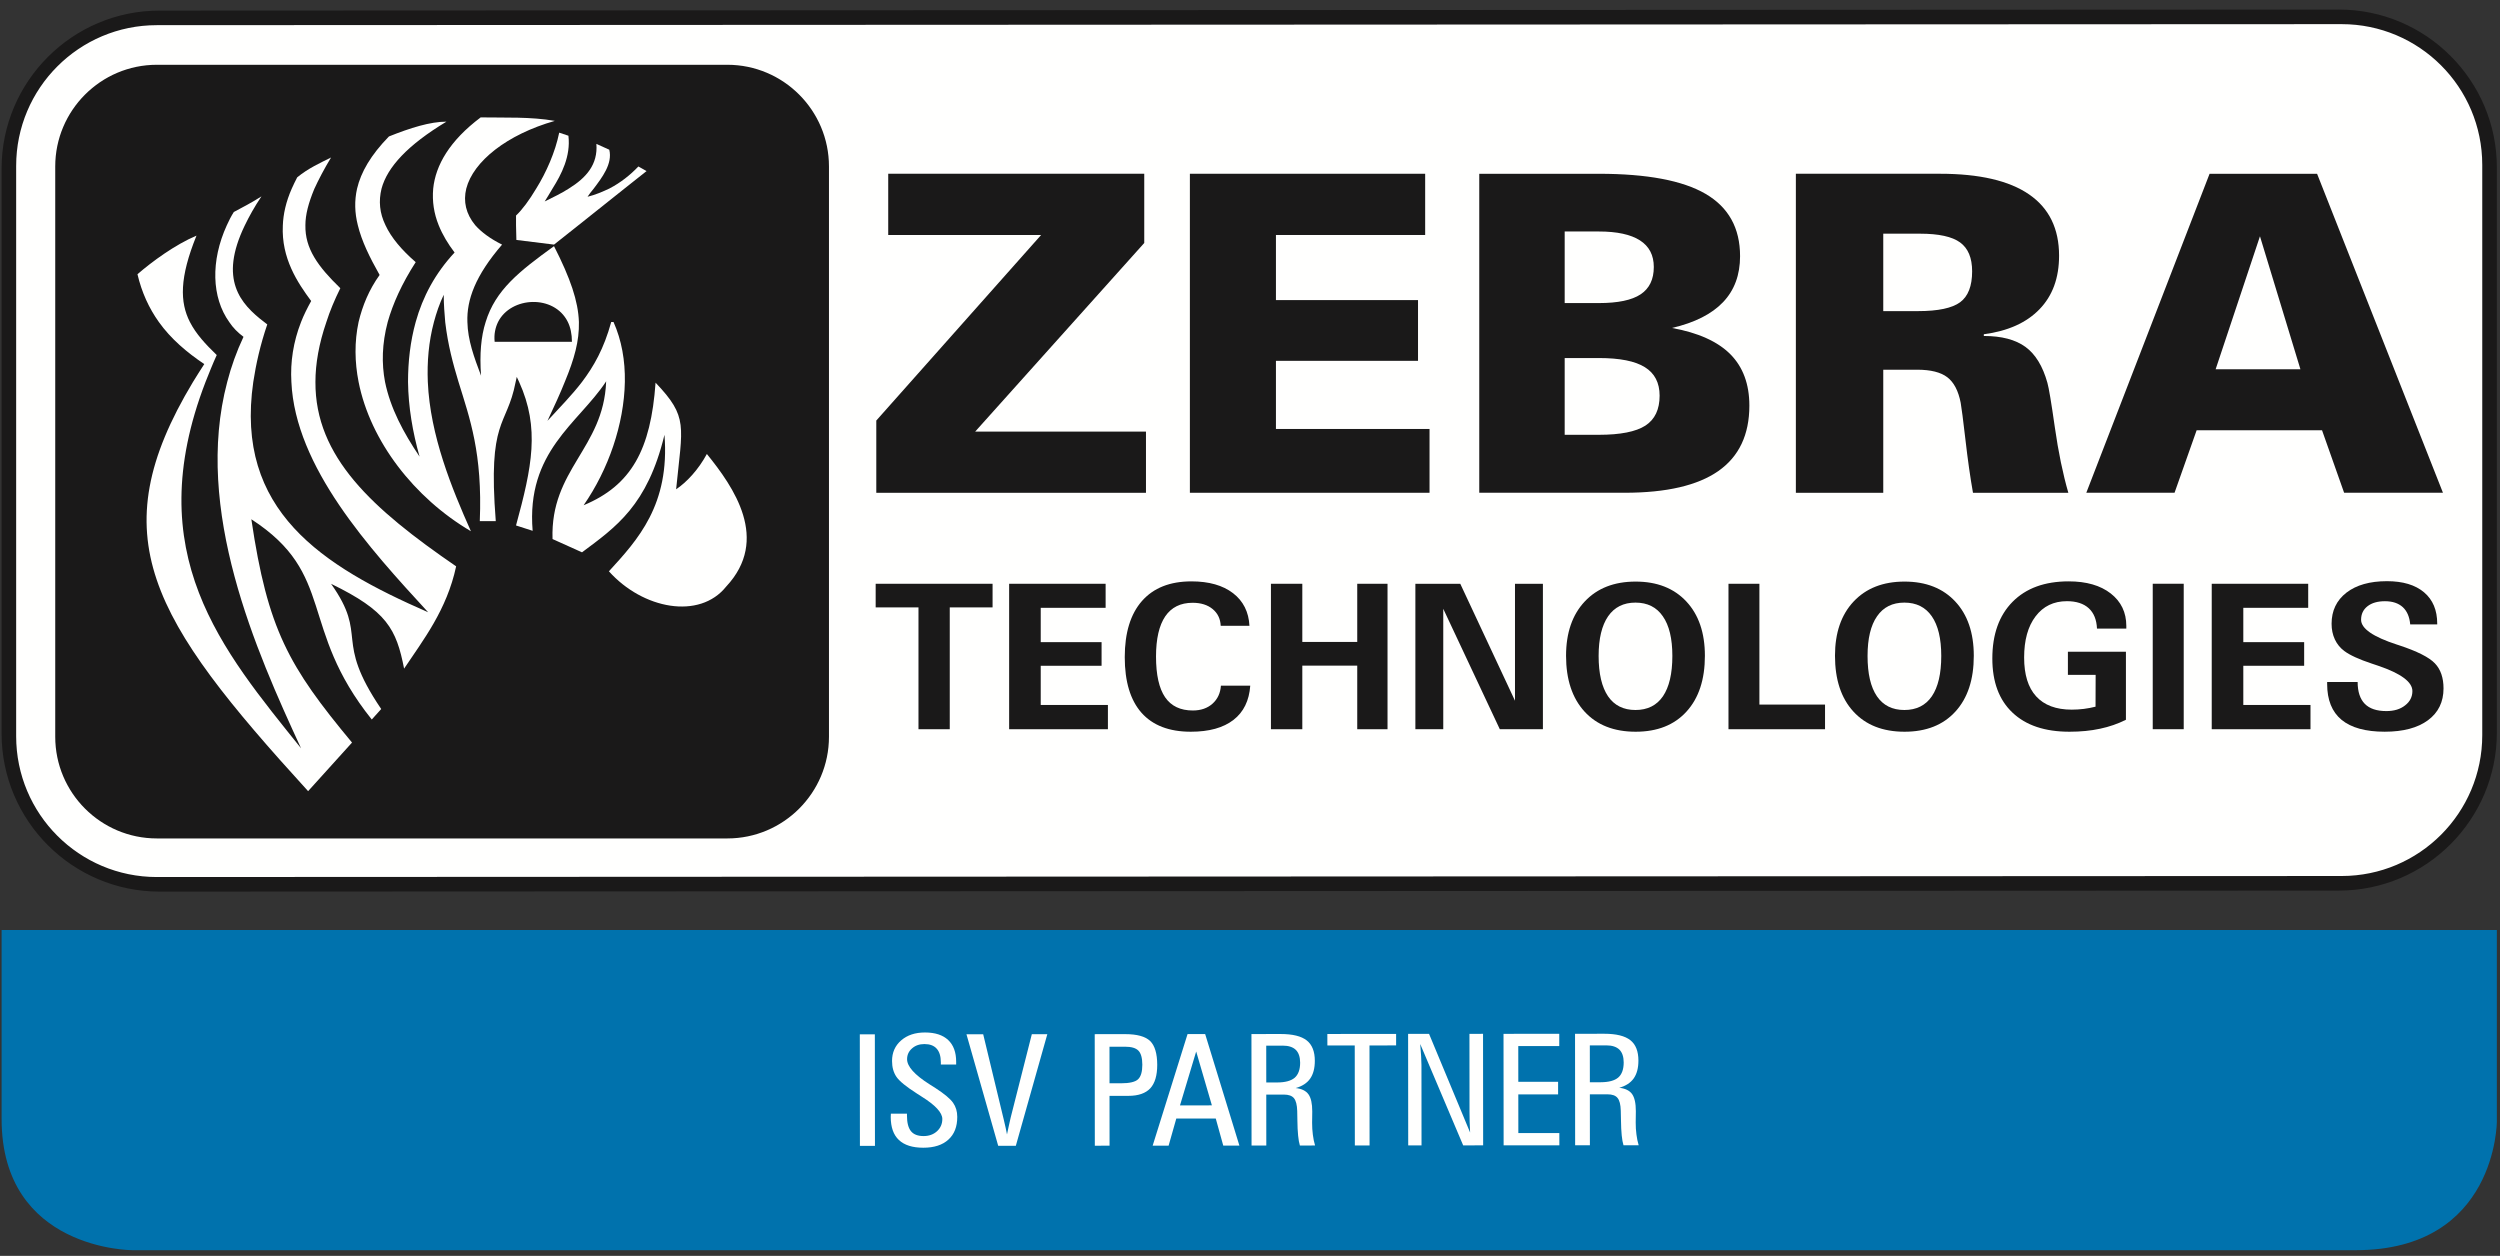 <?xml version="1.0" encoding="UTF-8"?>
<svg width="213px" height="107px" viewBox="0 0 213 107" version="1.1" xmlns="http://www.w3.org/2000/svg" xmlns:xlink="http://www.w3.org/1999/xlink">
    <rect x="0" y="0" width="213" height="107" fill="#333333" stroke="none"/>
    <!-- Generator: Sketch 50.2 (55047) - http://www.bohemiancoding.com/sketch -->
    <title>zebra-isv-partner</title>
    <desc>Created with Sketch.</desc>
    <defs></defs>
    <g id="Page-1" stroke="none" stroke-width="1" fill="none" fill-rule="evenodd">
        <g id="zebra-isv-partner">
            <path d="M0.137,79.237 L212.732,79.237 L212.732,95.545 C212.732,95.545 212.732,106.516 200.699,106.516 L11.267,106.516 C11.267,106.516 0.137,106.516 0.137,95.344 L0.137,79.237 Z" id="Fill-303" fill="#0072AD"></path>
            <polygon id="Fill-305" fill="#FFFFFE" points="73.265 97.627 73.256 88.126 74.537 88.126 74.546 97.627"></polygon>
            <path d="M75.903,94.882 L77.274,94.882 L77.274,95.056 C77.274,95.659 77.391,96.103 77.616,96.379 C77.841,96.655 78.198,96.793 78.69,96.793 C79.152,96.793 79.533,96.655 79.836,96.379 C80.133,96.103 80.286,95.758 80.286,95.341 C80.286,94.795 79.695,94.159 78.516,93.424 C78.348,93.316 78.222,93.235 78.132,93.178 C77.214,92.593 76.626,92.113 76.377,91.747 C76.128,91.381 76.002,90.931 76.002,90.397 C76.002,89.677 76.26,89.092 76.779,88.642 C77.295,88.192 77.97,87.967 78.81,87.967 C79.668,87.967 80.325,88.18 80.781,88.606 C81.237,89.035 81.465,89.65 81.465,90.46 L81.465,90.697 L80.16,90.697 L80.16,90.499 C80.157,89.992 80.04,89.605 79.806,89.347 C79.572,89.083 79.224,88.954 78.759,88.954 C78.333,88.954 77.982,89.077 77.703,89.326 C77.424,89.569 77.283,89.878 77.283,90.247 C77.286,90.859 77.916,91.57 79.182,92.374 C79.413,92.521 79.59,92.635 79.716,92.713 C80.469,93.202 80.964,93.619 81.201,93.955 C81.441,94.297 81.558,94.693 81.558,95.155 C81.561,95.992 81.309,96.64 80.802,97.096 C80.301,97.555 79.587,97.786 78.663,97.786 C77.745,97.786 77.052,97.567 76.587,97.129 C76.122,96.694 75.894,96.037 75.891,95.173 C75.891,95.143 75.894,95.095 75.897,95.029 C75.903,94.966 75.903,94.918 75.903,94.882" id="Fill-307" fill="#FFFFFE"></path>
            <path d="M85.046,97.62 L82.343,88.121 L83.768,88.118 L85.475,95.201 L85.508,95.334 C85.649,95.93 85.748,96.368 85.796,96.653 C85.832,96.495 85.877,96.275 85.934,96.002 C86.018,95.606 86.078,95.346 86.111,95.213 L87.911,88.115 L89.231,88.115 L86.549,97.62 L85.046,97.62 Z" id="Fill-309" fill="#FFFFFE"></path>
            <path d="M94.528,89.179 L94.531,92.296 L95.517,92.296 C96.237,92.296 96.721,92.182 96.96,91.957 C97.204,91.729 97.326,91.315 97.326,90.709 C97.323,90.145 97.216,89.746 96.996,89.518 C96.775,89.29 96.397,89.179 95.847,89.179 L94.528,89.179 Z M95.859,88.108 C96.874,88.108 97.582,88.303 97.99,88.693 C98.391,89.083 98.593,89.761 98.596,90.721 C98.596,91.633 98.397,92.299 98.004,92.725 C97.609,93.148 96.987,93.367 96.141,93.367 L94.531,93.367 L94.534,97.612 L93.279,97.615 L93.27,88.111 L95.859,88.108 Z" id="Fill-311" fill="#FFFFFE"></path>
            <path d="M100.535,94.18 L103.253,94.177 L101.915,89.587 L100.535,94.18 Z M104.222,97.606 L103.583,95.299 L100.22,95.302 L99.566,97.609 L98.207,97.609 L101.18,88.102 L102.68,88.102 L105.596,97.603 L104.222,97.606 Z" id="Fill-313" fill="#FFFFFE"></path>
            <path d="M107.886,92.229 L108.807,92.226 C109.491,92.226 109.992,92.091 110.304,91.827 C110.613,91.56 110.772,91.131 110.772,90.537 C110.769,90.054 110.646,89.688 110.403,89.448 C110.154,89.208 109.785,89.088 109.293,89.088 L107.883,89.091 L107.886,92.229 Z M109.116,88.098 C110.13,88.098 110.868,88.278 111.333,88.644 C111.795,89.01 112.023,89.589 112.023,90.381 C112.023,91.011 111.891,91.521 111.624,91.902 C111.357,92.28 110.946,92.547 110.394,92.703 C110.901,92.757 111.264,92.937 111.48,93.234 C111.696,93.534 111.804,94.017 111.804,94.692 C111.804,94.824 111.801,94.998 111.798,95.211 C111.795,95.421 111.792,95.571 111.792,95.658 C111.792,96.018 111.813,96.357 111.855,96.678 C111.894,96.999 111.957,97.305 112.044,97.596 L110.751,97.599 C110.619,97.173 110.55,96.465 110.538,95.478 C110.535,95.121 110.529,94.848 110.523,94.656 C110.508,94.134 110.415,93.771 110.244,93.564 C110.076,93.36 109.788,93.258 109.386,93.258 L107.886,93.258 L107.889,97.602 L106.632,97.602 L106.623,88.101 L109.116,88.098 Z" id="Fill-315" fill="#FFFFFE"></path>
            <polygon id="Fill-317" fill="#FFFFFE" points="115.433 97.593 115.424 89.073 113.093 89.073 113.09 88.095 118.949 88.089 118.949 89.07 116.681 89.073 116.687 97.593"></polygon>
            <path d="M125.254,96.492 C125.236,96.186 125.224,95.888 125.215,95.6 C125.206,95.309 125.203,95.028 125.203,94.751 L125.197,88.085 L126.355,88.082 L126.364,97.584 L124.663,97.587 L121.003,88.95 C121.039,89.361 121.063,89.709 121.081,89.999 C121.099,90.293 121.108,90.54 121.108,90.74 L121.114,97.59 L119.98,97.59 L119.971,88.088 L121.756,88.088 L125.254,96.492 Z" id="Fill-319" fill="#FFFFFE"></path>
            <polygon id="Fill-321" fill="#FFFFFE" points="128.109 97.584 128.1 88.083 132.849 88.08 132.849 89.124 129.357 89.127 129.36 92.172 132.75 92.169 132.75 93.24 129.36 93.243 129.363 96.54 132.855 96.537 132.858 97.581"></polygon>
            <path d="M135.456,92.207 L136.377,92.207 C137.061,92.204 137.562,92.072 137.874,91.805 C138.183,91.538 138.339,91.106 138.339,90.518 C138.336,90.032 138.216,89.669 137.97,89.426 C137.724,89.189 137.355,89.066 136.863,89.066 L135.453,89.069 L135.456,92.207 Z M136.686,88.076 C137.7,88.076 138.438,88.256 138.903,88.622 C139.365,88.985 139.593,89.567 139.593,90.362 C139.593,90.992 139.461,91.496 139.194,91.877 C138.924,92.258 138.516,92.522 137.961,92.678 C138.471,92.735 138.834,92.912 139.05,93.209 C139.266,93.509 139.374,93.995 139.374,94.67 C139.374,94.802 139.371,94.976 139.368,95.189 C139.365,95.402 139.362,95.552 139.362,95.636 C139.362,95.996 139.38,96.335 139.425,96.656 C139.464,96.977 139.527,97.28 139.614,97.574 L138.321,97.574 C138.189,97.151 138.12,96.446 138.108,95.456 C138.105,95.102 138.099,94.826 138.09,94.631 C138.078,94.112 137.985,93.749 137.814,93.545 C137.646,93.335 137.358,93.236 136.956,93.236 L135.456,93.236 L135.459,97.577 L134.202,97.577 L134.193,88.079 L136.686,88.076 Z" id="Fill-323" fill="#FFFFFE"></path>
            <path d="M0.684,62.727 L0.684,14.139 C0.684,7.128 6.361,1.452 13.363,1.452 L199.506,1.365 L199.506,2.748 L13.363,2.838 C7.125,2.847 2.079,7.89 2.067,14.139 L2.067,62.727 C2.079,68.973 7.125,74.019 13.363,74.031 L199.506,73.944 C205.738,73.932 210.786,68.883 210.796,62.637 L210.796,14.052 C210.786,7.803 205.738,2.76 199.506,2.748 L199.506,1.365 C206.502,1.365 212.181,7.041 212.181,14.052 L212.181,62.637 C212.181,69.645 206.506,75.324 199.506,75.324 L13.363,75.414 C6.361,75.414 0.684,69.735 0.684,62.727" id="Fill-325" fill="#FFFFFE"></path>
            <path d="M199.505,2.058 C206.123,2.058 211.49,7.422 211.49,14.052 L211.49,62.637 C211.49,69.264 206.123,74.634 199.505,74.634 L13.361,74.724 C6.743,74.724 1.376,69.354 1.376,62.727 L1.376,14.139 C1.376,7.509 6.743,2.145 13.361,2.145 L199.505,2.058" id="Fill-327" fill="#FFFFFE"></path>
            <path d="M199.275,0.815 L13.593,0.902 C6.174,0.902 0.135,6.941 0.135,14.366 L0.135,62.498 C0.135,69.923 6.174,75.965 13.593,75.965 L199.275,75.878 C206.694,75.878 212.733,69.833 212.733,62.408 L212.733,14.279 C212.733,6.854 206.694,0.815 199.275,0.815 M199.506,2.057 C206.121,2.057 211.488,7.424 211.488,14.051 L211.488,62.636 C211.488,69.263 206.121,74.636 199.506,74.636 L13.362,74.723 C6.744,74.723 1.377,69.353 1.377,62.726 L1.377,14.138 C1.377,7.511 6.744,2.144 13.362,2.144 L199.506,2.057" id="Fill-329" fill="#1A1919"></path>
            <path d="M70.628,62.771 C70.628,67.55 66.743,71.435 61.973,71.435 L13.364,71.435 C8.588,71.435 4.706,67.55 4.706,62.771 L4.706,14.183 C4.706,9.407 8.588,5.519 13.364,5.519 L61.973,5.519 C66.743,5.519 70.628,9.407 70.628,14.183 L70.628,62.771 Z" id="Fill-331" fill="#1A1919"></path>
            <path d="M43.966,18.365 L43.966,19.187 L43.996,20.444 L47.203,20.84 L49.288,19.187 L53.206,16.067 L55.087,14.576 L54.391,14.183 C53.698,14.912 52.87,15.569 51.91,16.067 C51.346,16.334 50.716,16.604 50.059,16.763 C50.188,16.574 50.356,16.334 50.587,16.067 C51.283,15.14 52.21,13.952 51.91,12.755 L50.812,12.26 C50.95,14.012 49.954,15.14 48.463,16.067 C47.842,16.466 47.137,16.805 46.408,17.165 C46.609,16.835 46.846,16.466 47.074,16.067 C47.842,14.843 48.634,13.316 48.43,11.564 L47.644,11.303 C47.308,12.953 46.546,14.681 45.685,16.067 C45.091,17.066 44.497,17.861 43.966,18.365" id="Fill-333" fill="#FFFFFE"></path>
            <path d="M26.875,32.541 C26.875,30.99 27.172,29.286 27.808,27.435 C28.102,26.508 28.501,25.554 28.996,24.555 C27.079,22.698 25.981,21.174 26.02,19.188 C26.02,18.291 26.281,17.298 26.776,16.101 C27.142,15.306 27.604,14.415 28.207,13.419 C27.277,13.881 26.251,14.346 25.321,15.111 C25.156,15.441 24.988,15.765 24.859,16.068 C24.361,17.193 24.13,18.258 24.097,19.218 C23.962,22.002 25.351,24.081 26.512,25.647 C26.182,26.244 25.882,26.838 25.651,27.435 C24.988,29.124 24.727,30.849 24.826,32.541 C25.156,39.798 31.483,46.731 36.478,52.164 C27.436,48.216 19.993,43.509 21.58,32.541 C21.811,31.02 22.174,29.391 22.771,27.639 C22.672,27.573 22.606,27.501 22.504,27.435 C20.485,25.884 18.628,23.823 20.851,19.218 C21.217,18.456 21.673,17.628 22.276,16.731 C21.481,17.241 20.683,17.658 19.921,18.063 C19.693,18.423 19.492,18.819 19.327,19.188 C17.935,22.233 18.034,25.344 19.528,27.435 C19.855,27.93 20.254,28.329 20.746,28.698 C20.155,29.949 19.693,31.248 19.36,32.541 C16.474,43.443 21.811,55.44 25.651,63.756 C18.928,55.368 11.872,47.19 17.512,32.541 C17.806,31.812 18.1,31.047 18.466,30.249 C17.512,29.328 16.708,28.464 16.18,27.435 C15.319,25.746 15.286,23.664 16.741,20.076 C14.923,20.841 12.94,22.299 11.713,23.364 C12.076,24.921 12.703,26.271 13.534,27.435 C14.557,28.869 15.916,30.021 17.404,31.02 C17.071,31.548 16.741,32.043 16.444,32.541 C8.533,45.699 12.835,52.692 26.251,67.407 L29.992,63.267 C24.595,56.769 22.807,53.643 21.415,44.241 C28.663,48.945 25.39,53.451 31.675,61.302 L32.479,60.408 C28.369,54.345 31.441,54.312 28.207,49.74 C32.965,52.053 33.766,53.583 34.429,56.967 C36.046,54.543 38.071,51.963 38.863,48.252 C31.711,43.347 26.842,38.931 26.875,32.541" id="Fill-335" fill="#FFFFFE"></path>
            <path d="M42.144,29.124 C42.075,28.464 42.207,27.903 42.435,27.432 C43.533,25.248 47.202,25.08 48.366,27.405 C48.603,27.867 48.729,28.464 48.729,29.124 L42.144,29.124 Z M60.225,38.679 C59.493,40.032 58.5,41.088 57.606,41.688 C58.143,36.249 58.665,35.553 55.854,32.604 C55.449,38.313 53.799,41.349 49.725,43.047 C51.84,39.996 53.169,36.153 53.238,32.541 C53.268,30.723 52.965,28.992 52.272,27.432 L52.077,27.432 C51.447,29.724 50.586,31.215 49.587,32.541 C48.729,33.663 47.739,34.662 46.644,35.856 C47.238,34.587 47.739,33.501 48.135,32.502 C48.93,30.585 49.359,29.058 49.323,27.432 C49.26,25.647 48.603,23.727 47.202,20.973 C44.229,23.121 42.207,24.717 41.379,27.432 C40.986,28.656 40.851,30.153 40.986,32.01 C40.386,30.423 39.858,28.992 39.822,27.432 C39.756,25.554 40.488,23.496 42.777,20.841 C41.781,20.346 41.016,19.782 40.488,19.185 C39.696,18.225 39.459,17.163 39.726,16.068 C40.323,13.746 43.2,11.457 47.271,10.299 C45.225,9.936 42.996,10.038 40.953,10.002 C38.301,11.994 37.11,14.085 36.909,16.068 C36.813,17.163 36.972,18.186 37.374,19.185 C37.707,20.013 38.169,20.775 38.73,21.513 C37.077,23.292 36.015,25.281 35.418,27.432 C34.956,29.094 34.764,30.813 34.764,32.541 C34.791,34.662 35.154,36.813 35.748,38.904 C34.365,36.846 33.267,34.794 32.805,32.541 C32.508,30.99 32.541,29.286 33.033,27.432 C33.471,25.881 34.227,24.183 35.418,22.335 C34.227,21.303 33.33,20.244 32.841,19.185 C32.343,18.159 32.244,17.133 32.508,16.068 C33,14.244 34.725,12.36 38.037,10.365 C36.648,10.365 34.956,10.899 33.138,11.625 C31.581,13.221 30.75,14.679 30.423,16.068 C30.189,17.103 30.219,18.129 30.486,19.185 C30.816,20.544 31.482,21.9 32.343,23.427 C31.44,24.684 30.882,26.049 30.552,27.432 C30.189,29.124 30.219,30.849 30.552,32.541 C31.548,37.578 35.289,42.42 40.122,45.261 C38.496,41.619 36.648,37.113 36.45,32.541 C36.381,30.849 36.519,29.124 36.972,27.432 C37.176,26.673 37.44,25.881 37.806,25.116 C37.806,25.941 37.872,26.739 37.935,27.465 C38.169,29.424 38.598,30.99 39.066,32.541 C40.026,35.658 41.115,38.604 40.878,44.403 L42.24,44.403 C41.547,35.586 43.17,36.45 43.926,32.574 C43.965,32.436 43.995,32.277 44.028,32.112 C44.091,32.244 44.16,32.4 44.229,32.541 C46.017,36.486 45.321,39.798 43.965,44.769 L45.381,45.225 C44.823,38.469 49.26,36.081 51.612,32.541 C51.612,32.502 51.642,32.502 51.642,32.478 L51.642,32.541 C51.414,38.211 46.878,39.996 47.076,45.927 L49.587,47.058 C52.479,44.898 55.161,43.074 56.613,37.044 C57.084,43.008 54.336,45.993 51.879,48.675 C54.762,51.894 59.595,52.824 61.872,49.974 C65.625,45.954 62.508,41.493 60.225,38.679 Z" id="Fill-337" fill="#FFFFFE"></path>
            <polygon id="Fill-339" fill="#1A1919" points="74.66 41.984 74.66 35.831 88.703 20.021 75.677 20.021 75.677 14.804 97.49 14.804 97.49 20.702 83.084 36.773 97.637 36.773 97.637 41.984"></polygon>
            <polygon id="Fill-341" fill="#1A1919" points="101.378 41.984 101.378 14.804 121.424 14.804 121.424 20.021 108.71 20.021 108.71 25.568 120.815 25.568 120.815 30.743 108.71 30.743 108.71 36.548 121.796 36.548 121.796 41.984"></polygon>
            <path d="M133.311,37.045 L136.224,37.045 C138.051,37.045 139.374,36.784 140.184,36.265 C140.997,35.737 141.399,34.888 141.399,33.709 C141.399,32.617 140.982,31.807 140.148,31.288 C139.314,30.763 138.003,30.505 136.224,30.505 L133.311,30.505 L133.311,37.045 Z M133.311,25.822 L136.224,25.822 C137.841,25.822 139.029,25.576 139.779,25.078 C140.529,24.58 140.904,23.806 140.904,22.747 C140.904,21.739 140.508,20.983 139.722,20.479 C138.939,19.978 137.772,19.723 136.224,19.723 L133.311,19.723 L133.311,25.822 Z M126.033,41.983 L126.033,14.806 L136.224,14.806 C140.325,14.806 143.355,15.376 145.314,16.516 C147.273,17.662 148.254,19.429 148.254,21.826 C148.254,23.425 147.771,24.727 146.808,25.741 C145.842,26.755 144.393,27.49 142.452,27.943 C144.684,28.348 146.343,29.095 147.426,30.181 C148.503,31.267 149.046,32.728 149.046,34.558 C149.046,37.039 148.164,38.899 146.403,40.132 C144.639,41.365 141.978,41.983 138.414,41.983 L126.033,41.983 Z" id="Fill-343" fill="#1A1919"></path>
            <path d="M160.454,26.507 L163.418,26.507 C165.128,26.507 166.322,26.252 167.003,25.751 C167.684,25.247 168.026,24.368 168.026,23.117 C168.026,21.974 167.684,21.155 167.003,20.657 C166.322,20.159 165.182,19.91 163.586,19.91 L160.454,19.91 L160.454,26.507 Z M153.008,41.984 L153.008,14.804 L165.281,14.804 C168.644,14.804 171.179,15.392 172.88,16.565 C174.584,17.738 175.433,19.481 175.433,21.788 C175.433,23.681 174.878,25.199 173.765,26.348 C172.655,27.497 171.071,28.208 169.022,28.478 L169.022,28.625 C170.531,28.625 171.713,28.934 172.568,29.555 C173.42,30.176 174.044,31.199 174.44,32.621 C174.56,33.041 174.773,34.304 175.073,36.413 C175.373,38.516 175.757,40.376 176.222,41.984 L168.098,41.984 C167.864,40.67 167.651,39.164 167.456,37.463 C167.258,35.759 167.123,34.712 167.051,34.319 C166.853,33.299 166.475,32.576 165.914,32.144 C165.356,31.715 164.498,31.499 163.346,31.499 L160.454,31.499 L160.454,41.984 L153.008,41.984 Z" id="Fill-345" fill="#1A1919"></path>
            <path d="M195.996,31.462 L192.549,20.131 L188.772,31.462 L195.996,31.462 Z M177.753,41.983 L188.256,14.806 L197.415,14.806 L208.14,41.983 L199.719,41.983 L197.838,36.661 L187.152,36.661 L185.271,41.983 L177.753,41.983 Z" id="Fill-347" fill="#1A1919"></path>
            <polygon id="Fill-349" fill="#1A1919" points="108.284 62.13 108.284 49.737 110.957 49.737 110.957 54.693 115.637 54.693 115.637 49.737 118.217 49.737 118.217 62.13 115.637 62.13 115.637 56.712 110.957 56.712 110.957 62.13"></polygon>
            <polygon id="Fill-351" fill="#1A1919" points="78.255 62.13 78.255 51.75 74.607 51.75 74.607 49.737 84.567 49.737 84.567 51.75 80.919 51.75 80.919 62.13"></polygon>
            <polygon id="Fill-353" fill="#1A1919" points="85.979 62.13 85.979 49.737 94.199 49.737 94.199 51.786 88.67 51.786 88.67 54.711 93.854 54.711 93.854 56.724 88.67 56.724 88.67 60.063 94.394 60.063 94.394 62.13"></polygon>
            <path d="M106.522,58.419 C106.431,59.697 105.954,60.669 105.094,61.335 C104.227,62.007 103.02,62.343 101.457,62.343 C99.609,62.343 98.212,61.803 97.257,60.729 C96.306,59.652 95.829,58.071 95.829,55.989 C95.829,53.91 96.319,52.314 97.299,51.201 C98.281,50.088 99.684,49.533 101.511,49.533 C103.002,49.533 104.181,49.869 105.055,50.538 C105.924,51.207 106.392,52.137 106.453,53.316 L104.004,53.316 C103.978,52.722 103.749,52.248 103.317,51.891 C102.888,51.537 102.316,51.357 101.611,51.357 C100.579,51.357 99.805,51.744 99.279,52.512 C98.757,53.283 98.493,54.426 98.493,55.938 C98.493,57.495 98.751,58.65 99.267,59.406 C99.784,60.159 100.57,60.534 101.629,60.534 C102.312,60.534 102.871,60.342 103.305,59.955 C103.737,59.568 103.978,59.055 104.022,58.419 L106.522,58.419 Z" id="Fill-355" fill="#1A1919"></path>
            <polygon id="Fill-357" fill="#1A1919" points="120.59 62.13 120.59 49.737 124.415 49.737 129.077 59.703 129.077 49.737 131.456 49.737 131.456 62.13 127.784 62.13 122.966 51.87 122.966 62.13"></polygon>
            <path d="M136.203,55.887 C136.203,57.393 136.473,58.539 137.004,59.322 C137.535,60.099 138.315,60.492 139.341,60.492 C140.37,60.492 141.153,60.099 141.684,59.322 C142.215,58.539 142.485,57.393 142.485,55.887 C142.485,54.408 142.215,53.28 141.672,52.506 C141.138,51.729 140.358,51.342 139.341,51.342 C138.327,51.342 137.55,51.729 137.01,52.509 C136.476,53.286 136.203,54.414 136.203,55.887 M133.428,55.872 C133.428,53.916 133.962,52.371 135.024,51.243 C136.083,50.115 137.529,49.551 139.356,49.551 C141.177,49.551 142.617,50.115 143.673,51.243 C144.729,52.371 145.257,53.916 145.257,55.872 C145.257,57.894 144.735,59.478 143.694,60.621 C142.653,61.77 141.207,62.343 139.356,62.343 C137.502,62.343 136.05,61.77 135.003,60.627 C133.956,59.484 133.428,57.9 133.428,55.872" id="Fill-359" fill="#1A1919"></path>
            <polygon id="Fill-361" fill="#1A1919" points="147.267 62.13 147.267 49.737 149.901 49.737 149.901 60.03 155.493 60.03 155.493 62.13"></polygon>
            <path d="M159.116,55.887 C159.116,57.393 159.38,58.539 159.914,59.322 C160.445,60.099 161.222,60.492 162.251,60.492 C163.283,60.492 164.063,60.099 164.594,59.322 C165.128,58.539 165.395,57.393 165.395,55.887 C165.395,54.408 165.125,53.28 164.588,52.506 C164.048,51.729 163.271,51.342 162.251,51.342 C161.234,51.342 160.46,51.729 159.923,52.509 C159.383,53.286 159.116,54.414 159.116,55.887 M156.341,55.872 C156.341,53.916 156.872,52.371 157.934,51.243 C158.999,50.115 160.439,49.551 162.266,49.551 C164.087,49.551 165.527,50.115 166.583,51.243 C167.639,52.371 168.167,53.916 168.167,55.872 C168.167,57.894 167.648,59.478 166.604,60.621 C165.56,61.77 164.114,62.343 162.266,62.343 C160.412,62.343 158.96,61.77 157.913,60.627 C156.863,59.484 156.341,57.9 156.341,55.872" id="Fill-363" fill="#1A1919"></path>
            <path d="M181.129,55.526 L181.129,61.325 C180.442,61.667 179.71,61.922 178.927,62.087 C178.141,62.258 177.271,62.343 176.32,62.343 C174.223,62.343 172.606,61.8 171.463,60.714 C170.317,59.633 169.747,58.094 169.747,56.105 C169.747,54.05 170.323,52.437 171.469,51.276 C172.618,50.114 174.211,49.532 176.251,49.532 C177.76,49.532 178.954,49.877 179.836,50.565 C180.718,51.255 181.162,52.178 181.162,53.334 L181.162,53.559 L178.663,53.559 C178.63,52.797 178.396,52.218 177.958,51.819 C177.52,51.422 176.902,51.221 176.101,51.221 C174.976,51.221 174.085,51.651 173.434,52.508 C172.78,53.367 172.456,54.536 172.456,56.022 C172.456,57.477 172.795,58.584 173.482,59.331 C174.169,60.084 175.18,60.462 176.515,60.462 C176.86,60.462 177.205,60.438 177.544,60.398 C177.883,60.353 178.213,60.294 178.54,60.209 L178.549,57.501 L176.185,57.501 L176.185,55.526 L181.129,55.526 Z" id="Fill-365" fill="#1A1919"></path>
            <polygon id="Fill-367" fill="#1A1919" points="183.413 62.128 186.053 62.128 186.053 49.735 183.413 49.735"></polygon>
            <polygon id="Fill-369" fill="#1A1919" points="188.439 62.13 188.439 49.737 196.659 49.737 196.659 51.786 191.13 51.786 191.13 54.711 196.314 54.711 196.314 56.724 191.13 56.724 191.13 60.063 196.854 60.063 196.854 62.13"></polygon>
            <path d="M198.273,58.106 L200.871,58.106 C200.871,58.931 201.075,59.549 201.477,59.963 C201.885,60.38 202.497,60.584 203.316,60.584 C203.97,60.584 204.504,60.425 204.915,60.098 C205.329,59.78 205.536,59.369 205.536,58.88 C205.536,58.103 204.561,57.38 202.617,56.72 C202.488,56.678 202.395,56.645 202.341,56.627 C202.281,56.603 202.197,56.576 202.089,56.543 C201.003,56.183 200.217,55.826 199.734,55.466 C199.389,55.208 199.119,54.881 198.93,54.479 C198.744,54.077 198.651,53.636 198.651,53.147 C198.651,52.034 199.074,51.149 199.914,50.495 C200.757,49.844 201.909,49.517 203.367,49.517 C204.726,49.517 205.779,49.832 206.529,50.465 C207.279,51.098 207.651,51.989 207.651,53.132 L207.651,53.198 L205.35,53.198 C205.293,52.553 205.08,52.064 204.717,51.728 C204.345,51.392 203.841,51.224 203.196,51.224 C202.575,51.224 202.08,51.365 201.714,51.65 C201.348,51.935 201.165,52.319 201.165,52.802 C201.165,53.555 202.185,54.257 204.222,54.92 C204.294,54.941 204.348,54.959 204.381,54.971 C205.941,55.484 206.964,56.003 207.453,56.519 C207.945,57.032 208.188,57.746 208.188,58.652 C208.188,59.807 207.747,60.71 206.865,61.364 C205.983,62.015 204.753,62.342 203.178,62.342 C201.546,62.342 200.319,62.003 199.497,61.325 C198.681,60.647 198.273,59.63 198.273,58.274 L198.273,58.106 Z" id="Fill-370" fill="#1A1919"></path>
        </g>
    </g>
</svg>